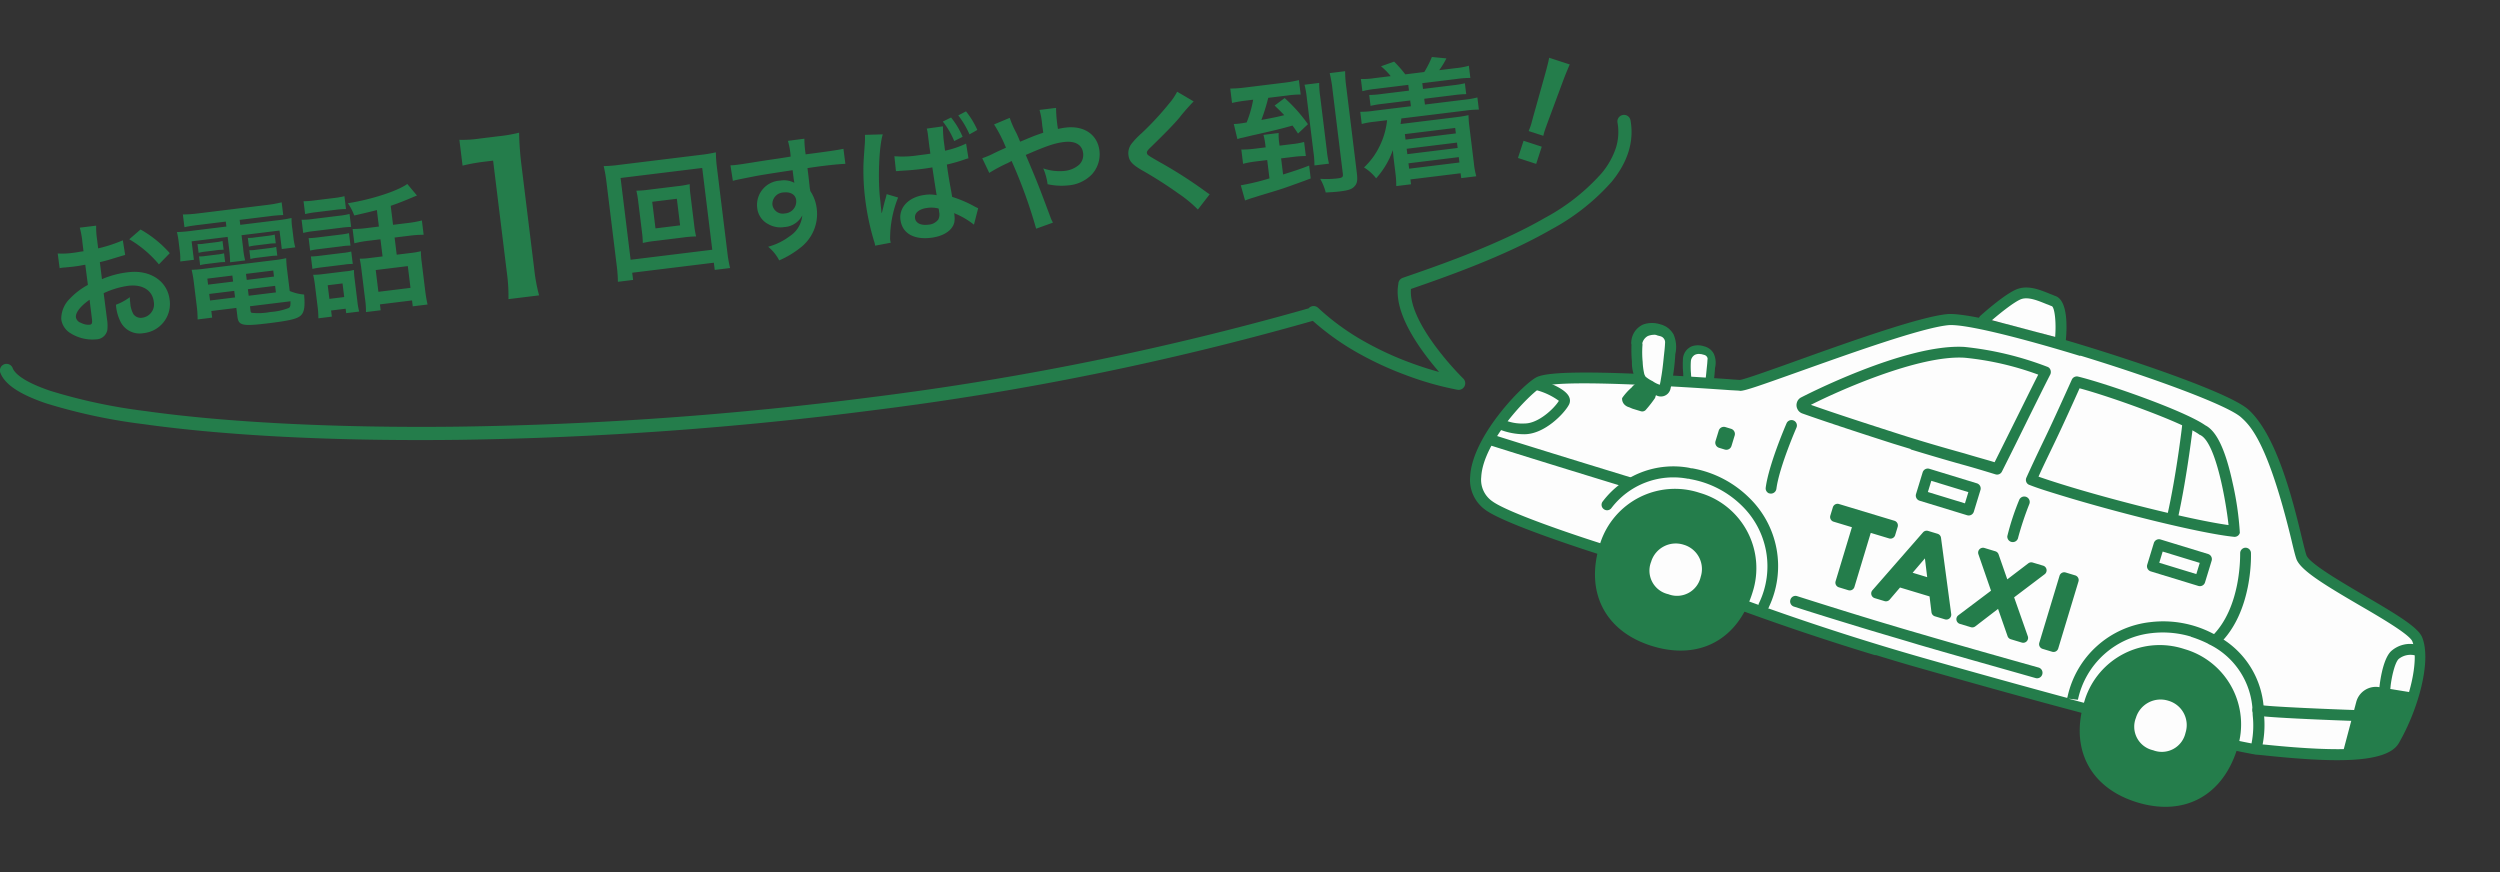 <svg xmlns="http://www.w3.org/2000/svg" xmlns:xlink="http://www.w3.org/1999/xlink" width="378.795" height="132.128" viewBox="0 0 378.795 132.128">
  <rect x="0" y="0" width="378.795" height="132.128" fill="#333333" stroke="none"/>
  <defs>
    <clipPath id="clip-path">
      <rect id="Rectangle_239" data-name="Rectangle 239" width="147.463" height="69.928" fill="none"/>
    </clipPath>
  </defs>
  <g id="Group_213" data-name="Group 213" transform="translate(-661.573 -515.72)">
    <g id="Group_114" data-name="Group 114" transform="translate(899.349 537.862) rotate(17)">
      <g id="Group_114-2" data-name="Group 114" transform="translate(0 0)" clip-path="url(#clip-path)">
        <path id="Path_199" data-name="Path 199" d="M1.425.174A5.348,5.348,0,0,0,.93.814C.843.959.756,1.1.669,1.279A6.375,6.375,0,0,0,0,2.7a1.034,1.034,0,0,0,.465.64,1.14,1.14,0,0,0,.523.116,1.61,1.61,0,0,1,.523.058h.93a.563.563,0,0,0,.494-.378,9.54,9.54,0,0,0,.581-1.512,2.494,2.494,0,0,1,.058-.64A.8.8,0,0,0,2.994.233a.545.545,0,0,0-.7.436,3.579,3.579,0,0,1-.058.581v.291c0,.116-.523.988-.523,1.1l.581-.93-.552.814.611-.9.116-.087.145-.058h.116a7.5,7.5,0,0,1-1.4-.087H1.4l.174.058H1.512l.145.087.116.116-.436.9L1.4,2.7v.2a6.073,6.073,0,0,1,.727-1.25l-.611.9a13.36,13.36,0,0,1,1.1-1.512A.632.632,0,0,0,2.442.174a.63.63,0,0,0-.872,0Z" transform="translate(26.755 29.343)" fill="#247d4b"/>
        <path id="Path_200" data-name="Path 200" d="M2.3.262A14.6,14.6,0,0,0,1.715,2.18v.087H1.628A12.643,12.643,0,0,1,.145,2.209c-.058,0-.087,0-.145-.087V2.006A9.159,9.159,0,0,1,1.308,0L2.3.233Z" transform="translate(27.365 29.925)" fill="#247d4b"/>
        <path id="Path_201" data-name="Path 201" d="M.059,2.18A1.824,1.824,0,0,1,.2.872,2.152,2.152,0,0,1,1.629,0h.727A1.468,1.468,0,0,1,3.519.727a19.449,19.449,0,0,1,.523,2.268,22.252,22.252,0,0,1,.436,2.733c0,.378-.145.756-.843.64a4.67,4.67,0,0,1-2.006-.611A4.323,4.323,0,0,1,.786,4.3a14.728,14.728,0,0,1-.7-2.093H.059Z" transform="translate(26.463 23.674)" fill="#fdfdfd"/>
        <path id="Path_202" data-name="Path 202" d="M1.309,2.829A1.26,1.26,0,0,1,1.6,1.637a1.538,1.538,0,0,1,.611-.32c.116,0,.233-.058.349-.058.349,0,.611-.087.9.174a.512.512,0,0,1,.174.378c.145.552.233,1.1.349,1.657s.262,1.308.349,1.948a4.474,4.474,0,0,1,.087.872V6.4h0c0-.058.087,0,0,0H4.333a2.493,2.493,0,0,1-.785-.145,2.788,2.788,0,0,1-.814-.2c-.174-.087-.058,0-.291-.262a6.954,6.954,0,0,1-.581-1.25,11.791,11.791,0,0,1-.552-1.715c-.145-.814-1.4-.814-1.25,0A12.816,12.816,0,0,0,.728,4.864a4.408,4.408,0,0,0,1.4,2.151,5.836,5.836,0,0,0,2.18.611A1.076,1.076,0,0,0,5.7,6.608V6.521a22.72,22.72,0,0,0-.611-3.867A3.307,3.307,0,0,0,4.275.648,2.263,2.263,0,0,0,2.53.009,2.863,2.863,0,0,0,.757.561a2.2,2.2,0,0,0-.7,2.268C.2,3.643,1.426,3.643,1.309,2.829Z" transform="translate(25.852 23.026)" fill="#247d4b"/>
        <path id="Path_203" data-name="Path 203" d="M96.525,50.893v-.145a13.607,13.607,0,0,1,8.2-13.664,15.521,15.521,0,0,1,9.129-1.076,2.318,2.318,0,0,1,.436.087,12.608,12.608,0,0,1,9.884,8.809,15.053,15.053,0,0,1,1.192,5.175S114.753,51.62,73.093,52.4s-50.527-2.326-50.527-2.326S7.013,49.992,3.437,48.742c-7.7-2.7-.349-17.821,1.744-20.06,2.326-2.5,28.461-8.256,29.333-8.489C36.2,19.641,55.534,4.058,61.639,1.471c5.088-2.151,42.27-1.89,47.271.436,6.309,2.965,12.792,15.757,14.536,18.257s18.606,4.564,20.437,6.8c2.151,2.675,2.5,9.768,1.163,15.67-.959,4.244-16.862,6.774-19.682,7.413" transform="translate(0.874 6.941)" fill="#fdfdfd"/>
        <path id="Path_204" data-name="Path 204" d="M66.932,54.115a383.813,383.813,0,0,1-43.608-2.384c-1.134,0-15.728-.145-19.333-1.4A5.576,5.576,0,0,1,.27,46.15c-1.454-5.814,3.343-15.292,5.117-17.21.93-1.018,4.884-2.994,28.287-8.4.7-.145,1.25-.291,1.4-.32.611-.262,4.1-2.849,7.442-5.349C49.14,9.926,58.21,3.181,62.135,1.524,65.1.274,76.9-.075,86.148.013c9.71.087,21.077.64,23.926,1.977,5.32,2.5,10.582,11.4,13.4,16.164.64,1.076,1.134,1.919,1.454,2.355.727,1.047,6.192,2.326,10.175,3.285,5.669,1.337,9.216,2.239,10.233,3.489,2.471,3.053,2.616,10.727,1.308,16.367-.843,3.692-9.448,5.872-18.606,7.675-.756.145-1.337.262-1.686.349h-.087c-.465.058-11.8,1.57-52.358,2.326-2.384.058-4.71.058-7.006.058v.058ZM83.358,1.67c-9.448,0-18.315.436-20.554,1.4-3.721,1.57-12.7,8.256-19.275,13.14-5.2,3.867-7.239,5.378-7.937,5.582h-.029c-.116,0-.523.116-1.483.349C11.812,27.282,7.306,29.288,6.637,30.044,5.213,31.585.59,40.539,1.9,45.743a3.953,3.953,0,0,0,2.675,3.023c2.733.959,13.518,1.279,18.839,1.308H23.5a395.509,395.509,0,0,0,50.41,2.3c8.925-.174,16.426-.378,22.676-.581v-.2a14.458,14.458,0,0,1,8.722-14.478,16.25,16.25,0,0,1,9.565-1.1,2.317,2.317,0,0,1,.436.087,13.383,13.383,0,0,1,10.495,9.3,15.633,15.633,0,0,1,1.163,4.477c.233-.058.523-.116.814-.174,10.989-2.18,16.833-4.332,17.3-6.425,1.366-5.9.9-12.617-.988-14.972-.7-.872-5.7-2.064-9.332-2.907-6.28-1.483-10.146-2.5-11.164-3.954-.349-.494-.872-1.366-1.512-2.471C114.261,5.74,110.976,4.2,109.377,3.443c-2.529-1.192-14.71-1.832-26.048-1.832V1.67Zm28.461,35.758a14.849,14.849,0,0,0-5.9,1.25,12.836,12.836,0,0,0-7.7,12.85v.058l-1.425.262c18.373-.64,26.223-1.366,28.519-1.628a13.947,13.947,0,0,0-1.076-4.128A.144.144,0,0,0,124.2,46a11.758,11.758,0,0,0-9.216-8.227h-.029a2.037,2.037,0,0,1-.407-.087,17.766,17.766,0,0,0-2.733-.233Z" transform="translate(0 6.102)" fill="#247d4b"/>
        <path id="Path_205" data-name="Path 205" d="M12.123,0A11.9,11.9,0,0,0,0,11.631v.407c0,7.53,4.681,12.268,12.123,12.268s12.123-4.739,12.123-12.268A11.875,11.875,0,0,0,12.559,0Z" transform="translate(22.074 44.459)" fill="#247d4b"/>
        <path id="Path_206" data-name="Path 206" d="M3.925,0A3.9,3.9,0,0,0,0,3.779V3.9A3.657,3.657,0,0,0,3.925,7.849,3.671,3.671,0,0,0,7.849,3.9,3.834,3.834,0,0,0,4.07,0Z" transform="translate(30.272 52.688)" fill="#fdfdfd"/>
        <path id="Path_207" data-name="Path 207" d="M12.123,0A11.9,11.9,0,0,0,0,11.631v.407c0,7.53,4.681,12.268,12.123,12.268s12.123-4.739,12.123-12.268A11.875,11.875,0,0,0,12.559,0Z" transform="translate(99.231 45.622)" fill="#247d4b"/>
        <path id="Path_208" data-name="Path 208" d="M3.925,0A3.9,3.9,0,0,0,0,3.779V3.9A3.657,3.657,0,0,0,3.925,7.849,3.671,3.671,0,0,0,7.849,3.9,3.834,3.834,0,0,0,4.07,0Z" transform="translate(107.429 53.822)" fill="#fdfdfd"/>
        <path id="Path_209" data-name="Path 209" d="M11.4,2.064c-3.314,0-6.861,0-10.582-.058A.819.819,0,0,1,0,1.163.8.8,0,0,1,.843.349C8.227.436,15,.436,20.437.349,25.351.291,31.572.174,38.956,0A.819.819,0,0,1,39.8.814a.819.819,0,0,1-.814.843c-7.384.145-13.606.291-18.519.349-2.7,0-5.756.058-9.07.058" transform="translate(52.134 54.763)" fill="#247d4b"/>
        <path id="Path_210" data-name="Path 210" d="M.582,8.954A.846.846,0,0,1,.03,7.937a.833.833,0,0,1,1.018-.552A7.006,7.006,0,0,0,4.3,7.006c2.006-.61,3.634-3.518,3.954-4.8a10.268,10.268,0,0,0-3.6-.552A.819.819,0,0,1,3.838.814.813.813,0,0,1,4.652,0c1.192,0,4.07.145,4.942,1.221a1.3,1.3,0,0,1,.291,1.1C9.623,3.75,7.676,7.675,4.739,8.576a10.2,10.2,0,0,1-4.157.378" transform="translate(1.52 35.158)" fill="#247d4b"/>
        <path id="Path_211" data-name="Path 211" d="M1.164,8.467a.864.864,0,0,1-.814-.64S-.493,3.786.437,2.1A4.314,4.314,0,0,1,4.013.007a.8.8,0,0,1,.9.727.784.784,0,0,1-.727.9,2.862,2.862,0,0,0-2.3,1.25c-.436.785-.174,3.4.087,4.535a.811.811,0,0,1-.61.988h-.2Z" transform="translate(141.006 34.686)" fill="#247d4b"/>
        <path id="Path_212" data-name="Path 212" d="M28.029,17.614H27.8a.837.837,0,0,1-.581-1.018A12.814,12.814,0,0,0,20.354,3.311,14.763,14.763,0,0,0,11.749,1.77a.99.99,0,0,0-.407.058h-.029A11.8,11.8,0,0,0,1.6,9.474a.814.814,0,0,1-1.076.465A.814.814,0,0,1,.062,8.864,13.416,13.416,0,0,1,11.139.171a1.13,1.13,0,0,0,.436-.058,16.3,16.3,0,0,1,9.477,1.715A14.435,14.435,0,0,1,28.814,16.8a.313.313,0,0,1-.058.233.8.8,0,0,1-.785.611h.058Z" transform="translate(20.529 41.121)" fill="#247d4b"/>
        <path id="Path_213" data-name="Path 213" d="M22.728,1.735c-9.112,0-17.1-.028-21.908-.078A.828.828,0,0,1,.828,0H.837C5.642.049,13.621.078,22.728.078a.828.828,0,1,1,0,1.657" transform="translate(0.856 45.199)" fill="#247d4b"/>
        <path id="Path_214" data-name="Path 214" d="M.828,6.03A.828.828,0,0,1,.785,4.374c1.167-.062,11-2.633,17.318-4.346a.829.829,0,0,1,.433,1.6C16.909,2.069,2.59,5.938.872,6.029H.828" transform="translate(123.945 46.01)" fill="#247d4b"/>
        <path id="Path_215" data-name="Path 215" d="M.859,7.188a.829.829,0,0,1-.812-.666A38.14,38.14,0,0,1,.162.786.828.828,0,1,1,1.816.872a47.673,47.673,0,0,0-.138,5.357.828.828,0,0,1-.656.943.849.849,0,0,1-.163.016" transform="translate(80.699 30.577)" fill="#247d4b"/>
        <path id="Path_216" data-name="Path 216" d="M2.648.727C3.956.552,5.729.32,8,0c0,0-.523,4.244-.959,7.326S4.508,10.9,4.508,10.9l-4.215.669L0,3.867A3.067,3.067,0,0,1,2.677.727Z" transform="translate(138.65 41.786)" fill="#247d4b"/>
        <path id="Path_217" data-name="Path 217" d="M1.92.269a3.868,3.868,0,0,0-.669.872,2.735,2.735,0,0,0-.349.64A8.437,8.437,0,0,0,0,3.728a1.248,1.248,0,0,0,.64.843,1.548,1.548,0,0,0,.7.174c.233,0,.465.058.7.058H3.315a.726.726,0,0,0,.669-.494,17.714,17.714,0,0,0,.785-2.064,4.4,4.4,0,0,1,.058-.872A1.09,1.09,0,0,0,4.042.327a.714.714,0,0,0-.93.581c0,.262-.058.552-.058.814V2.13c0,.145-.727,1.366-.727,1.483l.785-1.279-.756,1.1L3.2,2.188l.145-.116.174-.058h.174A10.633,10.633,0,0,1,1.774,1.9h.087l.233.087H2.036l.2.145.174.145L1.8,3.525l.058.174v.058l-.058.2c.058-.233.9-1.512,1.018-1.715L1.978,3.5A20.572,20.572,0,0,1,3.46,1.432.869.869,0,0,0,3.228.24a.856.856,0,0,0-1.192,0L1.949.3Z" transform="translate(18.817 30.441)" fill="#247d4b"/>
        <path id="Path_218" data-name="Path 218" d="M3.082.32A27.087,27.087,0,0,0,2.3,2.936v.145a.2.2,0,0,1-.116.058A15.44,15.44,0,0,1,.174,3.053.149.149,0,0,1,0,2.936V2.762A12.2,12.2,0,0,1,1.8,0L3.14.291H3.082Z" transform="translate(19.719 31.291)" fill="#247d4b"/>
        <path id="Path_219" data-name="Path 219" d="M.078,2.994a2.7,2.7,0,0,1,.174-1.8A2.924,2.924,0,0,1,2.2,0H3.218a1.856,1.856,0,0,1,1.57.988,18.387,18.387,0,0,1,.7,3.111A24.088,24.088,0,0,1,6.067,7.82c0,.523-.2,1.047-1.134.872A6.317,6.317,0,0,1,2.2,7.849,5.584,5.584,0,0,1,1.037,5.843,27.827,27.827,0,0,1,.078,2.965Z" transform="translate(18.421 22.686)" fill="#fdfdfd"/>
        <path id="Path_220" data-name="Path 220" d="M1.78,3.9a1.7,1.7,0,0,1,.407-1.628,2.628,2.628,0,0,1,.843-.465.933.933,0,0,1,.494-.058c.494,0,.814-.116,1.221.262a.916.916,0,0,1,.262.494c.2.756.32,1.512.465,2.239s.349,1.773.465,2.675.116.814.145,1.192v.174h0c0-.087.116,0,0,0H5.966a3.686,3.686,0,0,1-1.076-.2,4.758,4.758,0,0,1-1.1-.291c-.233-.116-.087,0-.407-.349a10.086,10.086,0,0,1-.785-1.715,14.755,14.755,0,0,1-.756-2.355c-.2-1.1-1.919-1.1-1.715,0a19.5,19.5,0,0,0,.9,2.791A5.665,5.665,0,0,0,2.943,9.6a7.851,7.851,0,0,0,2.965.843,1.49,1.49,0,0,0,1.919-1.4V8.961A30.8,30.8,0,0,0,6.984,3.67,4.787,4.787,0,0,0,5.879.908,3.163,3.163,0,0,0,3.5.007,4.127,4.127,0,0,0,1.053.763,3.046,3.046,0,0,0,.065,3.844c.174,1.1,1.89,1.1,1.715,0Z" transform="translate(17.591 21.778)" fill="#247d4b"/>
        <path id="Path_221" data-name="Path 221" d="M8.344,5.058H.814A.813.813,0,0,1,0,4.244V.814A.813.813,0,0,1,.814,0h7.53a.813.813,0,0,1,.814.814v3.43a.813.813,0,0,1-.814.814M1.628,3.43H7.5V1.657H1.628Z" transform="translate(65.653 30.801)" fill="#247d4b"/>
        <path id="Path_222" data-name="Path 222" d="M8.344,5.058H.814A.813.813,0,0,1,0,4.244V.814A.813.813,0,0,1,.814,0h7.53a.813.813,0,0,1,.814.814v3.43a.813.813,0,0,1-.814.814M1.657,3.43H7.53V1.657H1.657Z" transform="translate(102.283 30.801)" fill="#247d4b"/>
        <path id="Path_223" data-name="Path 223" d="M.814,0h.9a.814.814,0,0,1,.814.814V2.471a.814.814,0,0,1-.814.814h-.9A.814.814,0,0,1,0,2.471V.814A.814.814,0,0,1,.814,0" transform="translate(34.255 33.791)" fill="#247d4b"/>
        <path id="Path_224" data-name="Path 224" d="M.838,15.684a.553.553,0,0,1-.407-.116.822.822,0,0,1-.32-1.134C3.222,8.852.576,1.177.576,1.09A.833.833,0,0,1,1.07.044.833.833,0,0,1,2.117.538c.116.349,2.907,8.489-.581,14.681a.857.857,0,0,1-.727.436Z" transform="translate(114.673 28.195)" fill="#247d4b"/>
        <path id="Path_225" data-name="Path 225" d="M18.551,18.078H15.819c-4.506-.058-10.669-.174-14.536-.349a1.283,1.283,0,0,1-.93-.436A1.312,1.312,0,0,1,0,16.334a1.26,1.26,0,0,1,.378-.872C.5,15.345,13.086,2.99,21.837.9A48.951,48.951,0,0,1,34.686.111a.758.758,0,0,1,.611.32.9.9,0,0,1,.174.669c-.291,1.57-.959,5.64-1.657,9.913-.349,2.18-.727,4.39-1.047,6.28a.815.815,0,0,1-.814.7c-1.6,0-3.43,0-5.378.058-2.471.058-5.233.087-8.024.087ZM2.1,16.1c3.867.174,9.565.262,13.78.32,3.721.058,7.413,0,10.7-.087,1.657,0,3.256-.058,4.71-.058.291-1.715.611-3.663.93-5.582.611-3.634,1.163-7.094,1.512-9.041A44.812,44.812,0,0,0,22.3,2.466C15.5,4.094,5.382,12.961,2.126,16.1Z" transform="translate(44.34 10.684)" fill="#247d4b"/>
        <path id="Path_226" data-name="Path 226" d="M6,18.035c-2.006,0-3.808,0-5.233-.116a.759.759,0,0,1-.581-.291.832.832,0,0,1-.174-.64c.262-2.035.523-3.837.872-6.134l.145-.959c.378-2.5.93-6.8,1.221-9.1A.834.834,0,0,1,3,.068C7.479-.193,20.009.3,23.614,1.493c1.89.32,4.012,2.646,6.541,7.181a46.3,46.3,0,0,1,3.227,6.861.821.821,0,0,1-.669.843C27.771,17.366,14.8,18.035,6,18.035ZM1.722,16.319c8.169.32,23.519-.407,29.682-1.4C30.1,11.871,25.939,3.47,23.294,3.121a.218.218,0,0,1-.145-.029C20.154,2.074,8.583,1.522,3.758,1.7c-.291,2.384-.785,6.163-1.134,8.46l-.145.959C2.188,13.063,1.926,14.633,1.722,16.319Z" transform="translate(80.908 10.785)" fill="#247d4b"/>
        <path id="Path_227" data-name="Path 227" d="M2.748,15.918a.8.8,0,0,1-.814-.756C1.44,8.592.044,1.062.015.975A.821.821,0,0,1,.684.015a.821.821,0,0,1,.959.669c0,.087,1.425,7.7,1.948,14.361a.8.8,0,0,1-.756.872Z" transform="translate(101.076 11.914)" fill="#247d4b"/>
        <path id="Path_228" data-name="Path 228" d="M9.184.2C7.5.058,5.463-.32,4.039.581S0,6.181,0,6.181l11.888-.454S10.871.349,9.184.2" transform="translate(67.929 0.359)" fill="#fdfdfd"/>
        <path id="Path_229" data-name="Path 229" d="M.839,7.627A.82.82,0,0,1,.4,7.51.838.838,0,0,1,.112,6.376C.4,5.911,2.961,1.667,4.5.707,5.926-.223,7.758-.019,9.386.126c.262,0,.523.058.785.058,2.064.174,3.111,4.39,3.46,6.192A.827.827,0,1,1,12,6.667C11.508,4.08,10.52,1.9,10.055,1.812c-.262,0-.523-.058-.814-.058C7.9,1.638,6.362,1.463,5.4,2.074c-.9.581-2.849,3.46-3.837,5.117a.817.817,0,0,1-.7.407H.839Z" transform="translate(66.965 0)" fill="#247d4b"/>
        <path id="Path_230" data-name="Path 230" d="M1.039,11.694A.815.815,0,0,1,.225,11C-.357,7.449.37,1,.4.734A.819.819,0,0,1,2.027.908c0,.058-.756,6.483-.2,9.8a.843.843,0,0,1-.669.959H1.01Z" transform="translate(43.363 29.773)" fill="#247d4b"/>
        <path id="Path_231" data-name="Path 231" d="M14.459,6.821,15.6,4.194l1.162,2.62Zm-4.2-4.672,0-1.318A.74.74,0,0,0,9.511.094L.738.124A.74.74,0,0,0,0,.867L0,2.185a.741.741,0,0,0,.743.738l2.9-.01.029,8.548a.74.74,0,0,0,.743.738l1.5,0a.74.74,0,0,0,.738-.743L6.624,2.9l2.9-.01a.74.74,0,0,0,.738-.743M17.022.5a.741.741,0,0,0-.675-.432l-1.5.005a.74.74,0,0,0-.673.437L9.407,11.137a.74.74,0,0,0,.678,1.043l1.561-.005a.74.74,0,0,0,.676-.445l.963-2.212L17.958,9.5l.978,2.206a.74.74,0,0,0,.679.44l1.591-.006a.74.74,0,0,0,.67-1.049ZM30.254,5.888l3.4-4.7a.74.74,0,0,0-.6-1.175L31.4.023a.741.741,0,0,0-.6.309l-2.334,3.25L26.094.345a.74.74,0,0,0-.6-.3L23.768.049a.74.74,0,0,0-.6,1.177l3.442,4.722L22.965,10.96a.74.74,0,0,0,.6,1.176l1.743-.006a.741.741,0,0,0,.6-.31l2.529-3.548,2.589,3.535a.74.74,0,0,0,.6.3l1.742-.006a.74.74,0,0,0,.594-1.179ZM38.131,0,36.616.005a.741.741,0,0,0-.738.743l.036,10.606a.741.741,0,0,0,.743.738l1.515-.005a.74.74,0,0,0,.738-.743L38.874.738A.74.74,0,0,0,38.131,0" transform="translate(54.19 39.785)" fill="#247d4b"/>
      </g>
    </g>
    <g id="Group_212" data-name="Group 212" transform="translate(0 -12)">
      <path id="Union_2" data-name="Union 2" d="M13032.869-495.635a25.979,25.979,0,0,0,.249-4.064v-17.05h-1.487a27.273,27.273,0,0,0-3.2.189V-520.5a17.237,17.237,0,0,0,3.1.185h2.852a22.233,22.233,0,0,0,3.16-.156,46.835,46.835,0,0,0-.245,5.117V-499.7a26.543,26.543,0,0,0,.245,4.064Zm31.561-.586v-1.1h-12.463v1.1h-2.318a22.226,22.226,0,0,0,.119-2.6v-12.662a21.62,21.62,0,0,0-.119-2.4,19.506,19.506,0,0,0,2.341.1h12.4a20.229,20.229,0,0,0,2.381-.1,20.872,20.872,0,0,0-.119,2.4V-498.8a20.46,20.46,0,0,0,.119,2.58Zm-12.463-3.08h12.463v-12.483h-12.463Zm126.421,3.06v-.742h-7.661v.742h-2.259a13.957,13.957,0,0,0,.119-1.961v-2.1c0-.381.021-1.123.04-1.421a12.573,12.573,0,0,1-3.04,3.941,6.972,6.972,0,0,0-1.62-1.861,10.833,10.833,0,0,0,2.742-2.921,11.5,11.5,0,0,0,1.6-3.759h-1.861a13.315,13.315,0,0,0-2.02.1v-1.858a12.837,12.837,0,0,0,2.02.1h5.7v-.881h-4.16a15.035,15.035,0,0,0-1.9.079v-1.659a14.442,14.442,0,0,0,1.9.079h4.16v-.881h-5.021a14.621,14.621,0,0,0-2,.1V-513a10.879,10.879,0,0,0,2,.119h2.54a9.532,9.532,0,0,0-1.278-1.659l2.06-.46a18.646,18.646,0,0,1,1.441,2.12h2.9a14.4,14.4,0,0,0,1.421-2.12l2.159.48a12.73,12.73,0,0,1-1.3,1.639h2.517a11.1,11.1,0,0,0,2.024-.119v1.861a14.525,14.525,0,0,0-2.024-.1h-5.3v.881h4.5a14.45,14.45,0,0,0,1.9-.079v1.659a15.043,15.043,0,0,0-1.9-.079h-4.5v.881h6a13.161,13.161,0,0,0,2.021-.1v1.858a14.181,14.181,0,0,0-2.021-.1h-9.8c-.079.341-.159.58-.222.821h8.5a18.589,18.589,0,0,0,1.881-.083,16.547,16.547,0,0,0-.079,1.9v5.4a11.8,11.8,0,0,0,.119,2.04Zm-7.661-2.381h7.681v-.821h-7.681Zm0-2.219h7.681v-.821h-7.681Zm0-2.222h7.681v-.838h-7.681Zm-166.8,6.8a13.462,13.462,0,0,0,.1-1.878v-3.18a12.5,12.5,0,0,0-.082-1.58,11.722,11.722,0,0,0,1.523.079h3.358a7.168,7.168,0,0,0,1.341-.06,12.445,12.445,0,0,0-.062,1.437v3.362a11.353,11.353,0,0,0,.082,1.56h-1.98v-.679h-2.222v.937Zm2.017-2.719h2.262v-2.08h-2.262Zm12.4,2.66v-.9h-4.9v.9h-2.239a13.668,13.668,0,0,0,.1-2.04v-4.5c0-.7-.021-1.06-.06-1.6a10.7,10.7,0,0,0,1.46.079h2.018V-507h-1.739a17.325,17.325,0,0,0-2.259.119v-2.179a17.447,17.447,0,0,0,2.279.119h1.719v-2.52c-1.2.159-1.4.179-3.5.4a7.708,7.708,0,0,0-.741-1.961c3.6-.119,7.72-.921,9.3-1.8l1.242,1.918c-.262.06-.262.06-.961.262-1.183.338-2.223.6-3.18.8v2.9h2.16a16.909,16.909,0,0,0,2.259-.119v2.179a17.683,17.683,0,0,0-2.239-.119h-2.18v2.62h2.2a10.13,10.13,0,0,0,1.5-.079,13.551,13.551,0,0,0-.08,1.739v4.3a20.037,20.037,0,0,0,.1,2.1Zm-4.9-2.818h4.9v-3.322h-4.9Zm122.165.02a63.837,63.837,0,0,0-5.164-4.259c-1.317-1.02-1.679-1.56-1.679-2.481a2.347,2.347,0,0,1,.659-1.62,12.237,12.237,0,0,1,1.762-1.441,44.722,44.722,0,0,0,4.62-3.9,9.6,9.6,0,0,0,1.457-1.659l2.3,1.762a30.2,30.2,0,0,0-2.46,2.2c-1.021.941-2.422,2.06-4.76,3.839-.619.46-.759.623-.759.841,0,.3.04.341,1.8,1.659a67.8,67.8,0,0,1,6.3,5.22,4.938,4.938,0,0,0,.579.5l-2.06,2.08A19.429,19.429,0,0,0,13135.61-499.123Zm-143.825,1.139v-1.358h-3.819v1.017h-2.222a14.884,14.884,0,0,0,.119-1.977v-3.68a17.362,17.362,0,0,0-.1-1.921,16.29,16.29,0,0,0,1.9.079h10.559a17.378,17.378,0,0,0,1.98-.079,16.6,16.6,0,0,0-.08,1.941v3.06a7.1,7.1,0,0,0,2.1.8c-.06,1.739-.277,2.58-.8,3.021-.579.5-1.723.639-5.14.639C12992.364-496.443,12991.785-496.642,12991.785-497.983Zm2.079-.639c0,.159.04.258.14.3a9.448,9.448,0,0,0,2.821.222,9.339,9.339,0,0,0,2.839-.262c.241-.119.321-.3.381-.977h-6.181Zm0-2.322h4.16v-1h-4.16Zm-5.9,0h3.819v-1h-3.819Zm5.9-2.418h4.16v-.921h-4.16Zm-5.9,0h3.819v-.921h-3.819Zm84.922,4.64a9.416,9.416,0,0,0,3.4-1.163,4.2,4.2,0,0,0,2.318-2.918,3.292,3.292,0,0,1-2.94,1.421,3.683,3.683,0,0,1-2.318-.722,3.123,3.123,0,0,1-1.381-2.7,3.681,3.681,0,0,1,3.98-3.64,3.344,3.344,0,0,1,2.08.6.833.833,0,0,1-.02-.238c-.021-.04-.021-1.163-.021-1.7-2.861.079-4.739.142-5.62.2-3.021.219-3.021.219-3.561.3l-.079-2.378a8.767,8.767,0,0,0,.98.04c.5,0,.821,0,3.4-.1,1.3-.043,1.5-.043,3.136-.083.663-.02.663-.02,1.7-.06a10.9,10.9,0,0,0-.12-2.418l2.518-.02a15.929,15.929,0,0,0-.1,2.378c3.481-.02,5.041-.06,5.783-.139l.017,2.3c-.739-.06-1.7-.1-3.358-.1-.48,0-.842,0-2.421.04v1.3l-.021,1.719c0,.079.021.242.021.48a6.079,6.079,0,0,1,.642,2.818,6.416,6.416,0,0,1-2.98,5.4,14.013,14.013,0,0,1-3.62,1.639A6.563,6.563,0,0,0,13072.888-498.722Zm1.421-6.28a1.579,1.579,0,0,0,1.7,1.58,1.825,1.825,0,0,0,1.961-1.8c0-.838-.7-1.381-1.8-1.381A1.752,1.752,0,0,0,13074.309-505Zm83.438,8.419a7.916,7.916,0,0,0-.579-2.159,14.332,14.332,0,0,0,2.58.258c.781,0,.92-.1.92-.6v-12.94a18.448,18.448,0,0,0-.119-2.441h2.358a16.883,16.883,0,0,0-.119,2.421v13.119c0,1.143-.159,1.6-.64,1.981-.44.361-.98.46-2.281.46C13159.188-496.483,13158.549-496.523,13157.747-496.582Zm-46.659-10.542a8.57,8.57,0,0,1-1,.361,24,24,0,0,0-2.58,1.02l-.781-2.338a11.988,11.988,0,0,0,1.821-.52c.821-.281.98-.321,1.941-.623a21.878,21.878,0,0,0-1.361-3.719l2.48-.7a13.13,13.13,0,0,0,.7,2.358c.163.5.242.762.421,1.421l1.941-.54c.56-.139.9-.219,1.7-.381,0-.4,0-.4-.02-1.1a11.748,11.748,0,0,0-.119-2.4h2.521a22.222,22.222,0,0,0-.1,3.2c.477-.04.759-.06,1.159-.06,2.818,0,4.68,1.62,4.68,4.08a4.533,4.533,0,0,1-1.619,3.478,5.619,5.619,0,0,1-3.7,1.182,9.844,9.844,0,0,1-3.1-.56,9.013,9.013,0,0,0-.361-2.461,7.553,7.553,0,0,0,3.2.778,4,4,0,0,0,2.259-.659,2.071,2.071,0,0,0,.821-1.7c0-1.262-.98-2-2.66-2-1.421,0-2.619.238-6,1.239,1.242,4.342,1.342,4.72,2.54,9.721a5.164,5.164,0,0,0,.3.96l-2.64.6A75.9,75.9,0,0,0,13111.088-507.124Zm34.021,7.882h.2a35.787,35.787,0,0,0,4.239-.5v-2.8h-1.759a13.965,13.965,0,0,0-1.94.123V-504.6a15.262,15.262,0,0,0,1.96.123h1.739v-.381a10.486,10.486,0,0,0-.1-1.54h2.322a7.733,7.733,0,0,0-.1,1.52v.4h1.9a11.981,11.981,0,0,0,1.861-.1v2.143a16.577,16.577,0,0,0-1.842-.1h-1.921v2.461c2.144-.4,2.64-.5,4.081-.861v1.961c-1.12.282-3.061.722-4.279.98-.7.139-.98.2-2.779.5-.4.079-.94.159-1.643.3-.719.119-.8.139-1.579.318Zm-56.2,1.56a38.279,38.279,0,0,1-.54-6.382,35.055,35.055,0,0,1,.381-5.279c.1-.619.1-.619.54-2.878a10.959,10.959,0,0,0,.219-1.48v-.06l2.7.258c-.8,1.739-1.64,6.942-1.6,10.062-.021.5-.021.778-.021.778v.242c0,.219-.02.437-.02.739h.02l.1-.2.222-.583c.3-.8.318-.858.54-1.358.04-.1.119-.282.238-.619l1.659.719a16.771,16.771,0,0,0-1.977,6.14,3.2,3.2,0,0,0,.039.52l-2.4.159A4.061,4.061,0,0,0,13088.908-497.682Zm98.389-.543,1.159-2.484,2.626,1.225-1.156,2.484Zm-94.011-2.116c0-1.921,1.723-3.282,4.124-3.282a5.014,5.014,0,0,1,1.778.262c-.04-.682-.08-2.1-.14-4.262-.8.043-1.262.043-1.781.043-.759,0-1.561-.02-2.5-.083-.3-.02-.5-.02-.6-.04h-.36a.876.876,0,0,0-.179-.02h-.119l.039-2.279a15.425,15.425,0,0,0,3.6.3c.659,0,1.119,0,1.857-.02,0-.457,0-.778-.017-.937v-2.1a4.629,4.629,0,0,0-.062-.8l2.48-.04a17.747,17.747,0,0,0-.139,2.759v.941a14.258,14.258,0,0,0,3.3-.679l.082,2.259a3.862,3.862,0,0,0-.583.1,24.562,24.562,0,0,1-2.778.44v.46c.02.941.04,1.52.1,2.64l.06,1.04.04.821a17.8,17.8,0,0,1,3.14,1.818,5.919,5.919,0,0,0,.56.361l-.937,2.4a12.044,12.044,0,0,0-2.782-2.1,1.458,1.458,0,0,1,.021.3,3.681,3.681,0,0,1-.159,1.119c-.461,1.163-1.861,1.861-3.8,1.861C13094.886-497.063,13093.286-498.3,13093.286-500.342Zm2.223.02c0,.758.719,1.239,1.838,1.239a2.042,2.042,0,0,0,1.643-.6,1.712,1.712,0,0,0,.259-1.1,3.206,3.206,0,0,0-.02-.54,4.425,4.425,0,0,0-1.64-.3C13096.307-501.623,13095.509-501.123,13095.509-500.322Zm-129.163,1.7a2.929,2.929,0,0,1-1.1-2.259,4.269,4.269,0,0,1,1.719-2.961,10.677,10.677,0,0,1,2.921-1.7l-.022-3.08c-.159,0-.159,0-.818.04-.3.02-.58.02-1.08.02-.3,0-.861-.02-1.1-.02-.262-.02-.44-.02-.5-.02a3.794,3.794,0,0,0-.421.02l-.02-2.242a12.05,12.05,0,0,0,2.421.182c.2,0,.418,0,.7-.02.48-.02.579-.02.8-.02V-512a13.349,13.349,0,0,0-.123-2.3h2.5a12.324,12.324,0,0,0-.119,2.179v1.278a22.392,22.392,0,0,0,3.858-.758l.082,2.239c-.36.06-.741.119-2.123.361-.658.119-1.06.179-1.817.258v2.6a13.952,13.952,0,0,1,4.08-.56c3.338,0,5.72,2.04,5.72,4.882a4.445,4.445,0,0,1-4.541,4.561,3.228,3.228,0,0,1-3.278-2.222,6.633,6.633,0,0,1-.342-2.56,8.443,8.443,0,0,0,2.22-.878,6.89,6.89,0,0,0-.04.878,3.883,3.883,0,0,0,.281,1.762,1.378,1.378,0,0,0,1.259.679,2.054,2.054,0,0,0,2.021-2.219c0-1.722-1.4-2.842-3.541-2.842a12.883,12.883,0,0,0-3.838.659l.02,3.941a5.969,5.969,0,0,1-.159,1.7,1.759,1.759,0,0,1-1.842,1.163A6.215,6.215,0,0,1,12966.346-498.623Zm1.139-2.259a1.1,1.1,0,0,0,.659.917,2.4,2.4,0,0,0,1.282.44c.338,0,.438-.179.438-.838v-2.921C12968.366-502.484,12967.484-501.6,12967.484-500.881Zm189.063.02a14.109,14.109,0,0,0,.1-2.143v-8.058a13.761,13.761,0,0,0-.1-2.12h2.239a13.614,13.614,0,0,0-.1,2.08v8.118a16.857,16.857,0,0,0,.08,2.123Zm32.855-1.215c.2-.374.294-.546.4-.762s.093-.2.546-1.315l2.62-6.279c.334-.815.705-1.745.867-2.289l2.975,1.388c-.285.464-.795,1.371-1.2,2.133l-3.127,6.044c-.526,1.037-.526,1.037-.646,1.288a7.188,7.188,0,0,0-.318.778Zm-129.094.394h-4.263a16.118,16.118,0,0,0-1.937.079,13.7,13.7,0,0,0,.079-1.6v-4.779a13.7,13.7,0,0,0-.079-1.6,16.359,16.359,0,0,0,1.938.079h4.263a16.592,16.592,0,0,0,1.938-.079,12.829,12.829,0,0,0-.08,1.6v4.779a13.038,13.038,0,0,0,.08,1.6A17.707,17.707,0,0,0,13060.31-501.683Zm-4.021-1.881h3.76v-4.06h-3.76Zm-47.5-.3h-3.541a11.2,11.2,0,0,0-1.3.06v-1.9a11.588,11.588,0,0,0,1.321.06h3.561a7.456,7.456,0,0,0,1.278-.06v1.9A8.359,8.359,0,0,0,13008.785-503.862Zm145.2-3.4c-1.58.242-1.961.3-5.641.679-.5.043-.9.083-1.159.123-.44.04-.722.079-.861.1a4,4,0,0,0-.877.119l-.262-2.338a7.159,7.159,0,0,0,.861.04c.258,0,.4,0,1.1-.04a17.019,17.019,0,0,0,1.4-3.3h-1.2a20.311,20.311,0,0,0-2.04.1v-2.2a16.862,16.862,0,0,0,2.179.119h5.962a18.672,18.672,0,0,0,2.338-.119v2.2a14.072,14.072,0,0,0-1.957-.1h-2.98a29.885,29.885,0,0,1-1.441,3.2c1.981-.119,2.779-.2,3.521-.3-.342-.48-.6-.8-1.263-1.62l1.644-.941a23.523,23.523,0,0,1,3.021,4.359l-1.663,1.222C13154.306-506.684,13154.167-506.942,13153.988-507.264Zm-162.3.941a16.234,16.234,0,0,0,.1-1.881v-1.977h-5.5v2.818h-2.079a9.029,9.029,0,0,0,.122-1.58V-510.2a12.909,12.909,0,0,0-.079-1.639,22.376,22.376,0,0,0,2.457.079h5.081v-.758h-4.22c-.881,0-1.44.02-2.1.079v-1.941a19.134,19.134,0,0,0,2.259.122h10.562a17.979,17.979,0,0,0,2.259-.122v1.941a20.422,20.422,0,0,0-2.061-.079h-4.58v.758h5.358a23.2,23.2,0,0,0,2.481-.079,9.586,9.586,0,0,0-.08,1.639v1.262a9.357,9.357,0,0,0,.1,1.58h-2.061v-2.818h-5.8v1.977a11.9,11.9,0,0,0,.079,1.881Zm6.2-.179h-2.041a7.278,7.278,0,0,0-1.039.06v-1.341a4.692,4.692,0,0,0,1.039.06h2.041a6.651,6.651,0,0,0,1.02-.06v1.341A6.647,6.647,0,0,0,12997.886-506.5Zm-7.962,0h-1.759a7.332,7.332,0,0,0-1.04.06v-1.341a4.8,4.8,0,0,0,1.04.06h1.759a6.616,6.616,0,0,0,1.02-.06v1.341A6.449,6.449,0,0,0,12989.924-506.5Zm18.9-.162h-3.561a11.58,11.58,0,0,0-1.321.06v-1.9a11.587,11.587,0,0,0,1.321.06h3.561a10.3,10.3,0,0,0,1.278-.06v1.9A8.343,8.343,0,0,0,13008.825-506.664Zm-31.882-4.978,1.882-1.262a17.094,17.094,0,0,1,3.961,4.1l-1.842,1.48A17.067,17.067,0,0,0,12976.943-511.642Zm20.942,3.259h-2.041a7.1,7.1,0,0,0-1.039.06v-1.338a4.7,4.7,0,0,0,1.039.06h2.041a6.834,6.834,0,0,0,1.02-.06v1.338A7.216,7.216,0,0,0,12997.886-508.383Zm-7.962,0h-1.759a7.293,7.293,0,0,0-1.04.06v-1.338a4.8,4.8,0,0,0,1.04.06h1.759a6.8,6.8,0,0,0,1.02-.06v1.338A6.989,6.989,0,0,0,12989.924-508.383Zm13.3-3.021a9.106,9.106,0,0,0,1.619.1h4.08a10.886,10.886,0,0,0,1.62-.079v1.981a12.894,12.894,0,0,0-1.521-.06h-4.18a12.169,12.169,0,0,0-1.619.079Zm98.242-2.918,1.321-.46a12.278,12.278,0,0,1,1.382,3.12l-1.342.48A12.031,12.031,0,0,0,13101.467-514.321Zm2.441-.643,1.241-.46a12.9,12.9,0,0,1,1.358,3l-1.259.52A13.857,13.857,0,0,0,13103.908-514.964Zm-95.464,2.7h-2.918a13.048,13.048,0,0,0-1.663.08v-1.961a12.476,12.476,0,0,0,1.663.079h2.918a12.384,12.384,0,0,0,1.659-.079v1.961A12.769,12.769,0,0,0,13008.444-512.261Z" transform="translate(-12136.707 2653.292) rotate(-7)" fill="#247d4b" stroke="rgba(0,0,0,0)" stroke-miterlimit="10" stroke-width="1"/>
      <path id="Union_1" data-name="Union 1" d="M13676.391,102.682c-7.981-.411-15.147-1.059-21.3-1.923a84.921,84.921,0,0,1-14.677-3.139c-3.964-1.341-6.232-2.839-6.929-4.585a1,1,0,1,1,1.856-.742c.258.648,1.345,1.954,5.714,3.431a83.169,83.169,0,0,0,14.314,3.052c12.426,1.752,29.3,2.592,47.524,2.369a547.811,547.811,0,0,0,62.762-4.487,441.355,441.355,0,0,0,66.037-13.437l.027-.031a1,1,0,0,1,1.414-.045,36.5,36.5,0,0,0,7.059,5.124,47.7,47.7,0,0,0,6.96,3.208c1.638.606,3.114,1.059,4.313,1.387-.731-.847-1.567-1.871-2.386-3-3.011-4.156-4.286-7.632-3.793-10.339a1,1,0,0,1,.675-.928c5.383-1.857,14.392-4.964,21.525-9.078a31.242,31.242,0,0,0,8.57-6.737,11.861,11.861,0,0,0,2.153-3.745,8.018,8.018,0,0,0,.285-3.957,1,1,0,0,1,.809-1.16,1.012,1.012,0,0,1,.178-.014,1,1,0,0,1,.982.822c.571,3.177-.391,6.312-2.86,9.322a33.215,33.215,0,0,1-9.12,7.2c-7.043,4.061-15.785,7.132-21.285,9.033-.178,2.088,1.016,4.967,3.486,8.379a45.064,45.064,0,0,0,4.436,5.194,1,1,0,0,1-.153,1.554,1.01,1.01,0,0,1-.711.15,47.046,47.046,0,0,1-7.751-2.195,50.14,50.14,0,0,1-7.271-3.344,39.222,39.222,0,0,1-6.908-4.906,442.61,442.61,0,0,1-66.413,13.521,550.321,550.321,0,0,1-63,4.508q-2.917.035-5.776.035C13689.89,103.183,13682.932,103.015,13676.391,102.682Z" transform="translate(-12971.84 491.219)" fill="#247d4b"/>
    </g>
  </g>
</svg>
